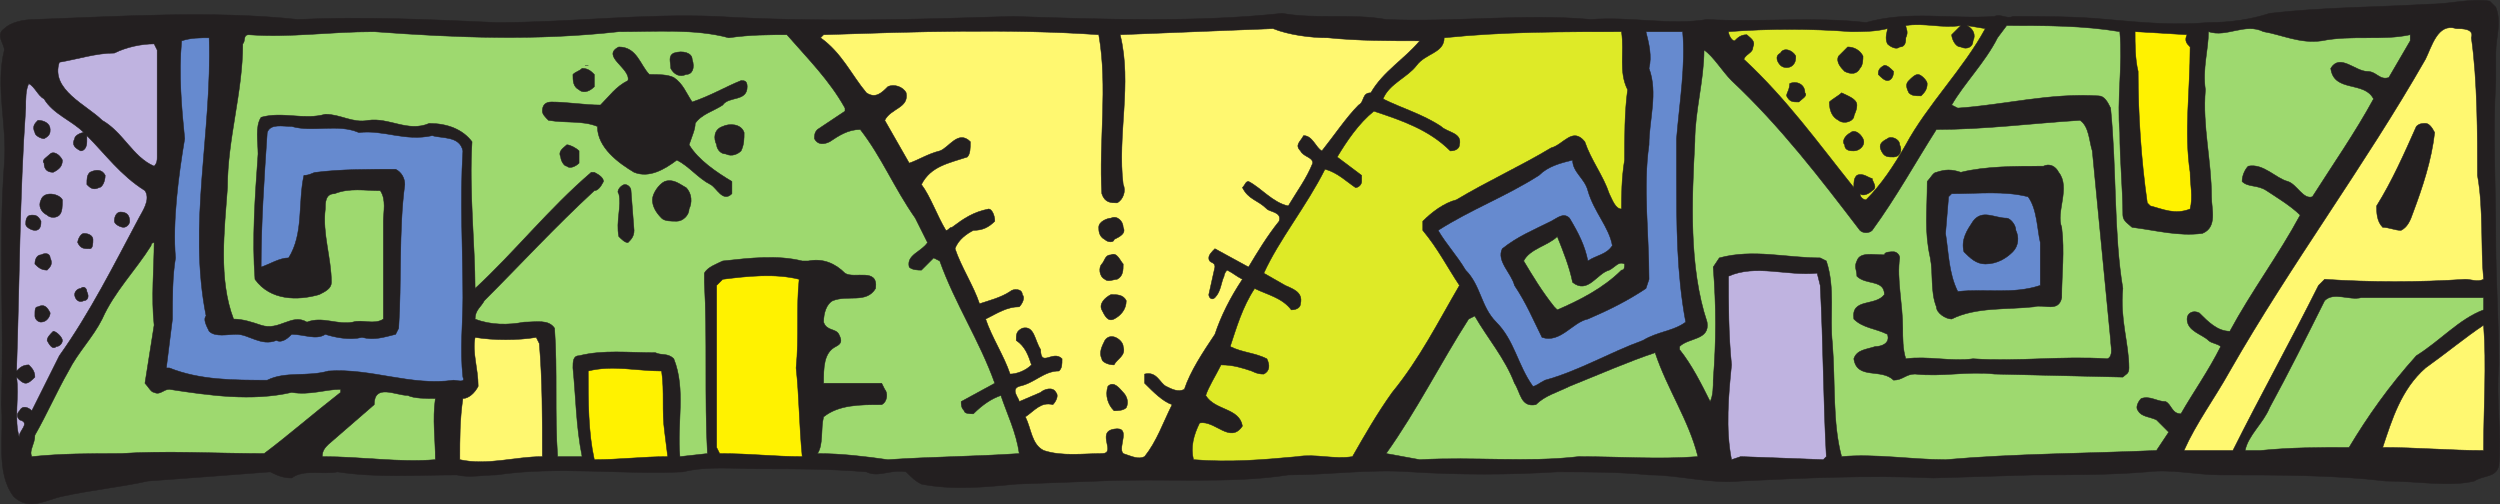 <svg xmlns="http://www.w3.org/2000/svg" width="613.337" height="123.676"><rect width="100%" height="100%" fill="#333333" stroke="none"/><path fill="#231f20" fill-rule="evenodd" d="M612.31 1.77c1.5 3.75 0 7.5 0 11.25v6.75c-.75 12.75 0 26.25 0 39 0 9.75.75 20.25.75 30.75-.75 8.25.75 17.25 0 24.75-.75 3-3.75 2.25-6 3.75-6 1.5-14.25 0-21.75 0-12.75-1.5-27-1.5-40.5-1.5-6 0-12-1.5-18-.75-9 .75-18.75.75-27.75.75l-24.75.75c-15.75-.75-31.5 0-47.25.75-7.5.75-15-1.5-22.5-1.5-7.5-.75-15-.75-22.5-.75-12 .75-24 .75-36 0-9.75-.75-20.25.75-30 .75-14.25 2.25-30.75.75-46.5 1.5l-20.25.75c-7.5.75-15.75 1.5-23.25 0-1.5-.75-2.25-1.5-3.75-3-3.75-.75-6.75 1.5-9.75 0-9-.75-17.25-.75-26.25-.75-6 0-12.75-.75-18.75.75-15 .75-30.75-1.5-45.75.75-3 0-6.75.75-9.75 0-9.75 0-19.5.75-29.25-.75-3.75.75-8.25-.75-11.25 1.5-2.25 0-3.75-.75-5.25-1.5-9.75.75-19.5 1.5-30 2.25-6.75 1.5-14.25 2.25-21 3.75-3.75.75-8.25 3.75-12 0-4.5-6-2.25-15-3-22.5.75-20.25-.75-39 .75-59.25.75-9-2.25-18.75 0-27.75 0-1.5-2.25-3.75 0-5.25 1.5-1.5 4.5-2.25 7.5-2.25 21-.75 43.5-2.25 64.5 0 15.75-.75 32.25 0 48.75.75 18 0 36-2.25 54-1.5 24.75 1.5 48.75.75 72.75 0 22.5.75 45 1.5 66-.75 8.25 1.5 17.25 0 25.5 1.5 16.5.75 33.75-1.5 50.25 0 9.75-.75 19.5 1.5 28.5 0 12.75.75 26.25-.75 39 .75 10.5-3 21-.75 31.5-1.5 1.5-.75 3 .75 4.5 0 7.5 0 15.75 0 23.25.75 8.25.75 16.5 1.5 24.75.75 5.25 0 10.5-.75 15-2.25 12.75-1.5 26.25-1.5 39-2.25 5.25 0 10.5-1.5 15-.75l1.5 1.5"/><path fill="none" stroke="#231f20" stroke-linecap="round" stroke-linejoin="round" stroke-miterlimit="10" stroke-width=".12" d="M612.31 1.77c1.5 3.75 0 7.5 0 11.25v6.75c-.75 12.75 0 26.25 0 39 0 9.75.75 20.25.75 30.75-.75 8.25.75 17.25 0 24.75-.75 3-3.75 2.25-6 3.75-6 1.5-14.25 0-21.75 0-12.75-1.5-27-1.5-40.5-1.5-6 0-12-1.5-18-.75-9 .75-18.75.75-27.75.75l-24.75.75c-15.75-.75-31.5 0-47.25.75-7.5.75-15-1.5-22.5-1.5-7.5-.75-15-.75-22.5-.75-12 .75-24 .75-36 0-9.75-.75-20.25.75-30 .75-14.25 2.25-30.75.75-46.5 1.5l-20.25.75c-7.5.75-15.75 1.5-23.25 0-1.5-.75-2.25-1.5-3.75-3-3.75-.75-6.75 1.5-9.75 0-9-.75-17.25-.75-26.25-.75-6 0-12.75-.75-18.75.75-15 .75-30.75-1.5-45.75.75-3 0-6.75.75-9.75 0-9.75 0-19.5.75-29.25-.75-3.75.75-8.25-.75-11.25 1.5-2.25 0-3.75-.75-5.25-1.5-9.75.75-19.5 1.5-30 2.25-6.75 1.5-14.25 2.25-21 3.75-3.75.75-8.25 3.75-12 0-4.5-6-2.25-15-3-22.5.75-20.25-.75-39 .75-59.25.75-9-2.25-18.75 0-27.75 0-1.5-2.25-3.75 0-5.25 1.5-1.5 4.5-2.25 7.5-2.25 21-.75 43.5-2.25 64.5 0 15.75-.75 32.25 0 48.75.75 18 0 36-2.25 54-1.5 24.75 1.5 48.75.75 72.75 0 22.5.75 45 1.5 66-.75 8.25 1.5 17.25 0 25.5 1.5 16.5.75 33.75-1.5 50.25 0 9.75-.75 19.5 1.5 28.5 0 12.75.75 26.25-.75 39 .75 10.5-3 21-.75 31.5-1.5 1.5-.75 3 .75 4.5 0 7.5 0 15.75 0 23.25.75 8.25.75 16.5 1.5 24.75.75 5.25 0 10.5-.75 15-2.25 12.75-1.5 26.25-1.5 39-2.25 5.25 0 10.5-1.5 15-.75zm0 0"/><path fill="#deea27" fill-rule="evenodd" d="m481.06 6.27-2.25 2.25c0 .75.75 3 2.25 3 1.5.75 3 0 3-1.5.75-1.5 0-3-1.5-3.75l4.5.75c-5.25 9.75-14.25 18.75-19.5 28.5-3 5.25-6 9.75-9.75 13.5-.75 0-1.5-.75-1.5-1.5.75.75 2.25 0 3-.75 1.5-.75 0-2.25 0-3-.75 0-2.25-1.5-3.75-.75-.75.75-.75 1.5-.75 3-9-11.25-16.5-21.75-27-31.5.75-1.5 2.25-1.5 2.25-3 .75-1.5-.75-2.25-1.5-3-1.5 0-2.25.75-3 1.5-.75 0-1.5-1.5-1.5-2.25 9.75-.75 20.25-.75 30 0 3 0 6 0 9-.75 0 .75-.75 2.25 0 3.75.75.75 2.25 1.5 3 .75 1.5 0 1.5-1.5 1.5-2.25.75-1.5 0-2.25 0-3 4.5-.75 9 .75 13.5 0"/><path fill="none" stroke="#231f20" stroke-linecap="round" stroke-linejoin="round" stroke-miterlimit="10" stroke-width=".12" d="m481.06 6.27-2.25 2.25c0 .75.75 3 2.25 3 1.5.75 3 0 3-1.5.75-1.5 0-3-1.5-3.75l4.5.75c-5.25 9.75-14.25 18.75-19.5 28.5-3 5.25-6 9.75-9.75 13.5-.75 0-1.5-.75-1.5-1.5.75.75 2.25 0 3-.75 1.5-.75 0-2.25 0-3-.75 0-2.25-1.5-3.75-.75-.75.75-.75 1.5-.75 3-9-11.25-16.5-21.75-27-31.5.75-1.5 2.25-1.5 2.25-3 .75-1.5-.75-2.25-1.5-3-1.5 0-2.25.75-3 1.5-.75 0-1.5-1.5-1.5-2.25 9.75-.75 20.25-.75 30 0 3 0 6 0 9-.75 0 .75-.75 2.25 0 3.75.75.75 2.25 1.5 3 .75 1.5 0 1.5-1.5 1.5-2.25.75-1.5 0-2.25 0-3 4.5-.75 9 .75 13.5 0zm0 0"/><path fill="#9ed96f" fill-rule="evenodd" d="M520.06 7.77c.75 8.25-.75 16.5 0 24.75 0 6.75.75 14.25.75 20.25 0 1.5 1.5 2.25 2.25 3 6 .75 11.25 2.25 17.25 1.5 3.75-1.5 2.25-6 2.25-9 0-9-2.25-17.25-1.5-26.25-.75-5.25.75-9.75.75-14.25 4.5 1.5 9-2.25 13.5 0 4.5.75 9 3 14.25 2.25 7.5-1.5 15 0 21.75-1.5v1.5l-5.25 9c-2.25.75-3-1.5-5.25-1.5-3 0-6.75-4.5-9-.75.75 6 8.25 3 10.5 7.5-4.5 8.25-9.75 15.75-15 24-2.25.75-3.75-3-6-3.75-3-.75-6-4.5-9.75-3.75-.75.75-1.5 2.25-1.5 3.75 1.5 1.5 3.75.75 6 2.25s6 3.75 8.25 6c-5.25 9.75-12 18.75-17.25 28.5-3 0-5.25-2.25-7.5-4.5-1.5-.75-3 0-3 1.5 0 3 3.75 3.75 5.25 5.25.75.75 2.25.75 3 1.5-3 6-6.75 11.25-9.75 16.5-2.25 0-2.25-2.25-3.75-3-2.25 0-3.75-1.5-6-.75-.75.75-1.5 2.25-.75 3 .75 1.5 3 1.5 4.5 2.25l3 3-3 4.5c-17.25.75-34.5.75-51.75 2.25-8.25 0-17.25-1.5-25.5-.75-2.25-8.25-1.5-18-2.25-27.75-.75-6.75.75-13.5-1.5-20.25l-1.5-.75c-8.25 0-16.5-2.25-24.75 0l-1.5 2.25c.75 9.75.75 18 0 27.75 0 1.5 0 3.75-.75 5.25-2.25-4.5-4.5-9-7.5-12.75v-.75c2.25-2.25 7.5-1.5 6.75-6-4.5-13.5-3.75-30-3-44.25 0-7.5 2.25-15 2.25-22.5 2.25 1.5 4.5 5.25 6.75 7.5 12 11.25 21.75 24 31.5 36.75.75.75 2.25.75 3 0 6-8.25 10.5-16.5 15.75-24.75 12 0 23.25-1.5 35.25-2.25 2.25 1.5 2.25 5.25 3 7.5 1.5 15.75 3 30.75 4.5 46.5 0 1.5.75 3.75-.75 4.5-11.25-.75-21.75.75-33 0-5.25.75-11.25-.75-16.5 0-.75-2.25-.75-5.25-.75-7.5 0-6-1.5-12-.75-17.25 0-.75-.75-1.5-1.5-1.5s-2.25 0-2.25.75c-3 0-6-.75-6.75 1.5-.75 1.5 0 2.25 0 3.75 2.25 2.25 6.75.75 6.75 4.5-2.25 3-8.25.75-7.5 6 2.25 2.25 5.25 2.25 8.25 3.75.75 2.25-1.5 3-3 3-2.25.75-4.5.75-5.25 3 .75 5.25 6.75 2.25 9.75 5.25 2.25 0 3-1.5 5.25-1.5 6.75.75 12.75-.75 19.5 0l31.5.75c.75-.75 1.5-.75 1.5-2.25 0-6-2.25-12-1.5-19.5-2.25-13.5-1.5-29.25-3-44.25-.75-1.5-1.5-3-3-3-12-.75-23.25 2.25-34.5 3l-1.5-.75c3-5.25 8.25-10.5 11.25-16.5l2.25-3c9.75 0 18.75 0 27.75 1.5"/><path fill="none" stroke="#231f20" stroke-linecap="round" stroke-linejoin="round" stroke-miterlimit="10" stroke-width=".12" d="M520.06 7.77c.75 8.25-.75 16.5 0 24.75 0 6.75.75 14.25.75 20.25 0 1.5 1.5 2.25 2.25 3 6 .75 11.25 2.25 17.25 1.5 3.75-1.5 2.25-6 2.25-9 0-9-2.25-17.25-1.5-26.25-.75-5.25.75-9.75.75-14.25 4.5 1.5 9-2.25 13.5 0 4.5.75 9 3 14.25 2.25 7.5-1.5 15 0 21.75-1.5v1.5l-5.25 9c-2.25.75-3-1.5-5.25-1.5-3 0-6.75-4.5-9-.75.75 6 8.25 3 10.5 7.5-4.5 8.25-9.75 15.75-15 24-2.25.75-3.75-3-6-3.75-3-.75-6-4.5-9.75-3.75-.75.75-1.5 2.25-1.5 3.75 1.5 1.5 3.75.75 6 2.25s6 3.75 8.25 6c-5.25 9.75-12 18.75-17.25 28.5-3 0-5.25-2.25-7.5-4.5-1.5-.75-3 0-3 1.5 0 3 3.75 3.75 5.25 5.25.75.75 2.25.75 3 1.5-3 6-6.75 11.25-9.75 16.5-2.25 0-2.25-2.25-3.75-3-2.25 0-3.75-1.5-6-.75-.75.75-1.5 2.25-.75 3 .75 1.5 3 1.5 4.5 2.25l3 3-3 4.5c-17.25.75-34.5.75-51.75 2.25-8.25 0-17.25-1.5-25.5-.75-2.25-8.25-1.5-18-2.25-27.75-.75-6.75.75-13.5-1.5-20.25l-1.5-.75c-8.25 0-16.5-2.25-24.75 0l-1.5 2.25c.75 9.75.75 18 0 27.75 0 1.5 0 3.75-.75 5.25-2.25-4.5-4.5-9-7.5-12.75v-.75c2.25-2.25 7.5-1.5 6.75-6-4.5-13.5-3.75-30-3-44.25 0-7.5 2.25-15 2.25-22.5 2.25 1.5 4.5 5.25 6.75 7.5 12 11.25 21.75 24 31.5 36.75.75.75 2.25.75 3 0 6-8.25 10.5-16.5 15.75-24.75 12 0 23.25-1.5 35.25-2.25 2.25 1.5 2.25 5.25 3 7.5 1.5 15.75 3 30.75 4.5 46.5 0 1.5.75 3.75-.75 4.5-11.25-.75-21.75.75-33 0-5.25.75-11.25-.75-16.5 0-.75-2.25-.75-5.25-.75-7.5 0-6-1.5-12-.75-17.25 0-.75-.75-1.5-1.5-1.5s-2.25 0-2.25.75c-3 0-6-.75-6.75 1.5-.75 1.5 0 2.25 0 3.75 2.25 2.25 6.75.75 6.75 4.5-2.25 3-8.25.75-7.5 6 2.25 2.25 5.25 2.25 8.25 3.75.75 2.25-1.5 3-3 3-2.25.75-4.5.75-5.25 3 .75 5.25 6.75 2.25 9.75 5.25 2.25 0 3-1.5 5.25-1.5 6.75.75 12.75-.75 19.5 0l31.5.75c.75-.75 1.5-.75 1.5-2.25 0-6-2.25-12-1.5-19.5-2.25-13.5-1.5-29.25-3-44.25-.75-1.5-1.5-3-3-3-12-.75-23.25 2.25-34.5 3l-1.5-.75c3-5.25 8.25-10.5 11.25-16.5l2.25-3c9.75 0 18.75 0 27.75 1.5zm0 0"/><path fill="#fff870" fill-rule="evenodd" d="M606.31 9.27c1.5 10.5 1.5 24 1.5 33.75 1.5 8.25.75 18 1.5 25.5-1.5.75-3 0-4.5 0-11.25.75-23.25.75-34.5 0l-1.5 1.5c-6.75 13.5-14.25 27-21 40.5h-12c3-6.75 7.5-12.75 11.25-19.5 15-26.25 33-50.25 48-76.5 1.5-3 3-9 7.5-7.5 1.5 0 4.5 0 3.75 2.25"/><path fill="none" stroke="#231f20" stroke-linecap="round" stroke-linejoin="round" stroke-miterlimit="10" stroke-width=".12" d="M606.31 9.27c1.5 10.5 1.5 24 1.5 33.75 1.5 8.25.75 18 1.5 25.5-1.5.75-3 0-4.5 0-11.25.75-23.25.75-34.5 0l-1.5 1.5c-6.75 13.5-14.25 27-21 40.5h-12c3-6.75 7.5-12.75 11.25-19.5 15-26.25 33-50.25 48-76.5 1.5-3 3-9 7.5-7.5 1.5 0 4.5 0 3.75 2.25zm0 0"/><path fill="#fff870" fill-rule="evenodd" d="M325.81 9.27c7.5.75 15 .75 22.5.75-3.75 4.5-9 7.5-12 12.75-2.25 0-1.5 2.25-3 3-3 3-6 7.5-9 11.25-1.5-.75-2.25-3.75-4.5-3.75-.75 1.5-2.25 2.25-.75 3.75.75 1.5 3 1.5 3 3-1.5 3.75-3.75 6.75-6 10.5-3.75-.75-6.75-4.5-9.75-6-.75 0-.75.75-1.5 1.5 1.5 3 3.75 3 6 5.25.75.75 3.75.75 3 3-3 3.75-5.25 7.5-7.5 11.25l-8.25-4.5c-.75.75-1.5 1.5-1.5 2.25 0 1.5 1.5.75 1.5 2.25l-1.5 6.75c0 .75.75 1.5 1.5.75 1.5-1.5 1.5-3.75 2.25-5.25 0 0 0-.75.75-1.5 1.5.75 2.25 1.5 3.75 2.25-3 4.5-5.25 9-6.75 13.5-3 4.5-6 9-7.5 13.5-1.5.75-3 0-4.5-.75s-2.25-3.75-5.25-3v2.25c2.25 2.25 4.5 4.5 6.75 5.25-2.25 4.5-3.75 9-6.75 12.75-1.5.75-3 0-5.25-.75-1.5-1.5 2.25-6.75-2.25-6s.75 6-3 6c-4.5 0-9.75.75-14.25-.75-3-1.5-3-5.25-4.5-8.25 2.25-1.5 3.75-3.75 6.75-3 .75-.75 1.5-2.25.75-3-.75-1.5-3-.75-3.75 0l-5.25 2.25c0-.75-2.25-3 0-3.75 3.75-.75 6-3.75 9.75-3.75.75-.75.75-1.5.75-3-2.25-2.25-5.25 2.25-5.25-2.25-1.5-2.25-1.5-6-4.5-5.25-1.5.75-1.5 1.5-1.5 3 2.25 1.5 3 3.75 3.75 6-1.5 1.5-3.75 2.25-5.25 2.25-1.5-4.5-4.5-9-6-13.5 3-1.5 5.25-3 8.25-3 .75-.75 1.5-2.25.75-3 0-1.5-2.25-1.5-3-.75-2.25 1.5-5.25 2.25-7.5 3-1.5-4.5-4.5-9-6-13.5.75-2.25 3-3.75 4.5-4.5 2.25 0 3.75-.75 5.25-2.25 0-1.5-.75-3-1.5-3-3.75.75-6 2.25-9 4.5-.75 0-.75.75-1.5.75-2.25-3.75-3.75-8.25-6-11.25 2.25-4.5 6.75-5.25 11.25-6.75.75-.75.75-2.25.75-3.75-3-3-5.25 1.5-7.5 2.25-3 .75-5.25 2.25-7.5 3l-6-10.5c1.5-3 6-3 5.25-6.75-.75-1.5-3-2.25-4.5-1.5-1.5 1.5-3 3-5.25 1.5-3.75-4.5-6-9.75-11.25-13.5l.75-.75c22.5-.75 45.75-1.5 67.5 0 2.25 12.75 0 26.25.75 39 .75 2.25 2.25 2.25 3.75 2.25 1.5-.75 2.25-3 1.5-4.5-1.5-12 2.25-24.75-.75-36.75l37.5-1.5c3.75 1.5 9 2.25 13.5 2.25"/><path fill="none" stroke="#231f20" stroke-linecap="round" stroke-linejoin="round" stroke-miterlimit="10" stroke-width=".12" d="M325.81 9.27c7.5.75 15 .75 22.5.75-3.75 4.5-9 7.5-12 12.75-2.25 0-1.5 2.25-3 3-3 3-6 7.5-9 11.25-1.5-.75-2.25-3.75-4.5-3.75-.75 1.5-2.25 2.25-.75 3.75.75 1.5 3 1.5 3 3-1.5 3.75-3.75 6.75-6 10.5-3.75-.75-6.75-4.5-9.75-6-.75 0-.75.75-1.5 1.5 1.5 3 3.75 3 6 5.25.75.75 3.75.75 3 3-3 3.75-5.25 7.5-7.5 11.25l-8.25-4.5c-.75.75-1.5 1.5-1.5 2.25 0 1.5 1.5.75 1.5 2.25l-1.5 6.75c0 .75.75 1.5 1.5.75 1.5-1.5 1.5-3.75 2.25-5.25 0 0 0-.75.75-1.5 1.5.75 2.25 1.5 3.75 2.25-3 4.5-5.25 9-6.75 13.5-3 4.5-6 9-7.5 13.5-1.5.75-3 0-4.5-.75s-2.25-3.75-5.25-3v2.25c2.25 2.25 4.5 4.5 6.75 5.25-2.25 4.5-3.75 9-6.75 12.75-1.5.75-3 0-5.25-.75-1.5-1.5 2.25-6.75-2.25-6s.75 6-3 6c-4.5 0-9.75.75-14.25-.75-3-1.5-3-5.25-4.5-8.25 2.25-1.5 3.75-3.75 6.75-3 .75-.75 1.5-2.25.75-3-.75-1.5-3-.75-3.75 0l-5.25 2.25c0-.75-2.25-3 0-3.75 3.75-.75 6-3.75 9.75-3.75.75-.75.75-1.5.75-3-2.25-2.25-5.25 2.25-5.25-2.25-1.5-2.25-1.5-6-4.5-5.25-1.5.75-1.5 1.5-1.5 3 2.25 1.5 3 3.75 3.75 6-1.5 1.5-3.75 2.25-5.25 2.25-1.5-4.5-4.5-9-6-13.5 3-1.5 5.25-3 8.25-3 .75-.75 1.5-2.25.75-3 0-1.5-2.25-1.5-3-.75-2.25 1.5-5.25 2.25-7.5 3-1.5-4.5-4.5-9-6-13.5.75-2.25 3-3.75 4.5-4.5 2.25 0 3.75-.75 5.25-2.25 0-1.5-.75-3-1.5-3-3.75.75-6 2.25-9 4.5-.75 0-.75.75-1.5.75-2.25-3.75-3.75-8.25-6-11.25 2.25-4.5 6.75-5.25 11.25-6.75.75-.75.75-2.25.75-3.75-3-3-5.25 1.5-7.5 2.25-3 .75-5.25 2.25-7.5 3l-6-10.5c1.5-3 6-3 5.25-6.75-.75-1.5-3-2.25-4.5-1.5-1.5 1.5-3 3-5.25 1.5-3.75-4.5-6-9.75-11.25-13.5l.75-.75c22.5-.75 45.75-1.5 67.5 0 2.25 12.75 0 26.25.75 39 .75 2.25 2.25 2.25 3.75 2.25 1.5-.75 2.25-3 1.5-4.5-1.5-12 2.25-24.75-.75-36.75l37.5-1.5c3.75 1.5 9 2.25 13.5 2.25zm0 0"/><path fill="#deea27" fill-rule="evenodd" d="M397.81 7.77c.75 5.25-.75 9.75 1.5 14.25-.75 5.25-.75 12-.75 17.25-.75 4.5-.75 9-.75 12-1.5 0-2.25-2.25-3-3.75-1.5-4.5-4.5-8.25-6-12.75-3-3.75-5.25.75-8.25 1.5-7.5 4.5-15.75 8.25-23.25 12.75-3 .75-6 3-8.25 5.25v2.25c3.75 4.5 6 9 9 13.5-5.25 9-9.75 18-16.5 26.25-3.75 5.25-6.75 10.5-9.75 15.75-4.5.75-9-.75-13.5 0-8.25.75-16.5 1.5-25.5.75-.75-3 0-6 1.5-9 3.75-.75 7.5 5.25 10.5.75-.75-4.5-6.75-3.75-9-7.5.75-2.25 2.25-4.5 3.75-7.5 3 0 5.25.75 7.5 1.5 1.5.75 2.25.75 3 .75 1.5-.75 1.5-2.25.75-3.75-3-1.5-6-1.5-9-3 1.5-4.5 3-9.75 6-14.25 3 1.5 6.75 2.25 9 5.25 1.5 0 2.25-.75 2.25-1.5.75-3-2.25-3.75-3.75-4.5l-5.25-3c3.75-8.25 10.5-16.5 15-25.5 3 .75 5.25 3 7.5 4.5.75 0 1.5-.75 1.5-1.5v-1.5l-6-4.5c2.25-3.75 5.25-8.25 9-11.25 6.75 2.25 13.5 4.5 18.75 9.75 1.5 0 2.25-.75 2.25-1.5.75-3-3-3-4.5-4.5-4.5-3-9.75-4.5-14.25-6.75 1.5-3.75 6-5.25 8.25-8.25s6.75-3 6.75-6.75c14.25-1.5 29.25-1.5 43.5-1.5"/><path fill="none" stroke="#231f20" stroke-linecap="round" stroke-linejoin="round" stroke-miterlimit="10" stroke-width=".12" d="M397.81 7.77c.75 5.25-.75 9.75 1.5 14.25-.75 5.25-.75 12-.75 17.25-.75 4.5-.75 9-.75 12-1.5 0-2.25-2.25-3-3.75-1.5-4.5-4.5-8.25-6-12.75-3-3.75-5.25.75-8.25 1.5-7.5 4.5-15.75 8.25-23.25 12.75-3 .75-6 3-8.25 5.25v2.25c3.75 4.5 6 9 9 13.5-5.25 9-9.75 18-16.5 26.25-3.75 5.25-6.75 10.5-9.75 15.75-4.5.75-9-.75-13.5 0-8.25.75-16.5 1.5-25.5.75-.75-3 0-6 1.5-9 3.75-.75 7.5 5.25 10.5.75-.75-4.5-6.75-3.75-9-7.5.75-2.25 2.25-4.5 3.75-7.5 3 0 5.25.75 7.5 1.5 1.5.75 2.25.75 3 .75 1.5-.75 1.5-2.25.75-3.75-3-1.5-6-1.5-9-3 1.5-4.5 3-9.75 6-14.25 3 1.5 6.75 2.25 9 5.25 1.5 0 2.25-.75 2.25-1.5.75-3-2.25-3.75-3.75-4.5l-5.25-3c3.75-8.25 10.5-16.5 15-25.5 3 .75 5.25 3 7.5 4.5.75 0 1.5-.75 1.5-1.5v-1.5l-6-4.5c2.25-3.75 5.25-8.25 9-11.25 6.75 2.25 13.5 4.5 18.75 9.75 1.5 0 2.25-.75 2.25-1.5.75-3-3-3-4.5-4.5-4.5-3-9.75-4.5-14.25-6.75 1.5-3.75 6-5.25 8.25-8.25s6.75-3 6.75-6.75c14.25-1.5 29.25-1.5 43.5-1.5zm0 0"/><path fill="#668acf" fill-rule="evenodd" d="M412.81 7.77c.75 8.25-.75 17.25-1.5 26.25v9c0 12 0 24 2.25 36-3 2.25-6.75 2.25-10.5 4.5-8.25 3-15.75 7.5-24 9.75-1.5.75-2.25 1.5-3 1.5-3.75-5.25-4.5-11.25-9-15.75-3.75-3.75-3.75-9-7.5-12.75-2.25-3.75-4.5-6-6.75-9.75 8.25-5.25 16.5-8.25 24.75-13.5 2.25-2.25 5.25-3 8.25-3.75 0 3 3 4.5 3.75 7.5 1.5 5.25 5.25 9 6 13.5-1.5 2.25-3.75 2.25-6 3.75-.75-3.75-2.25-6.75-4.5-10.5-1.5-1.5-3 0-4.5.75-4.5 2.25-8.25 3.75-12 6.75-1.5 3 2.25 6 3 9 3 4.5 4.5 8.25 6.75 12.75 4.5 1.5 7.5-3.75 11.25-4.5 5.25-2.25 9.75-4.5 14.25-7.5l.75-2.25c0-11.25-1.5-22.5 0-33 0-6 2.25-12.75 0-18.75.75-3 0-6-.75-9h9"/><path fill="none" stroke="#231f20" stroke-linecap="round" stroke-linejoin="round" stroke-miterlimit="10" stroke-width=".12" d="M412.81 7.77c.75 8.25-.75 17.25-1.5 26.25v9c0 12 0 24 2.25 36-3 2.25-6.75 2.25-10.5 4.5-8.25 3-15.75 7.5-24 9.75-1.5.75-2.25 1.5-3 1.5-3.75-5.25-4.5-11.25-9-15.75-3.75-3.75-3.75-9-7.5-12.75-2.25-3.75-4.5-6-6.75-9.75 8.25-5.25 16.5-8.25 24.75-13.5 2.25-2.25 5.25-3 8.25-3.75 0 3 3 4.5 3.75 7.5 1.5 5.25 5.25 9 6 13.5-1.5 2.25-3.75 2.25-6 3.75-.75-3.75-2.25-6.75-4.5-10.5-1.5-1.5-3 0-4.5.75-4.5 2.25-8.25 3.75-12 6.75-1.5 3 2.25 6 3 9 3 4.5 4.5 8.25 6.75 12.75 4.5 1.5 7.5-3.75 11.25-4.5 5.25-2.25 9.75-4.5 14.25-7.5l.75-2.25c0-11.25-1.5-22.5 0-33 0-6 2.25-12.75 0-18.75.75-3 0-6-.75-9h9zm0 0"/><path fill="#fff200" fill-rule="evenodd" d="M536.56 8.52c-.75 1.5 0 2.25.75 3 0 10.5-1.5 21 0 30.75 0 3 .75 6 0 9-3.75 1.5-6.75 0-9.75-.75l-.75-.75c-1.5-10.5-2.25-21.75-2.25-32.25-.75-3-.75-6.75-.75-9.75l12.75.75"/><path fill="none" stroke="#231f20" stroke-linecap="round" stroke-linejoin="round" stroke-miterlimit="10" stroke-width=".12" d="M536.56 8.52c-.75 1.5 0 2.25.75 3 0 10.5-1.5 21 0 30.75 0 3 .75 6 0 9-3.75 1.5-6.75 0-9.75-.75l-.75-.75c-1.5-10.5-2.25-21.75-2.25-32.25-.75-3-.75-6.75-.75-9.75zm0 0"/><path fill="#9ed96f" fill-rule="evenodd" d="M178.81 9.27c5.25-.75 9.75-.75 14.25-.75 5.25 6 10.5 11.25 14.25 18v.75l-6.75 4.5c-.75.75-.75 1.5-.75 2.25.75 1.5 2.25 1.5 3.75.75 2.25-1.5 4.5-3 7.5-3 5.25 6.75 8.25 14.25 13.5 21.75l3 6c-1.5 2.25-5.25 3-4.5 6 .75.75 2.25.75 3 .75l3-3 1.5.75c3.75 10.5 9.75 19.5 13.5 30l-8.25 4.5c0 .75 0 1.5.75 2.25 0 .75 1.5.75 2.25.75 2.25-2.25 4.5-3.75 6.75-4.5 1.5 4.5 3.75 9 4.5 14.25-11.25.75-21 .75-32.25 1.5-5.25-.75-11.25-1.5-17.25-1.5 1.5-2.25.75-6 1.5-9 3.75-3 9-3 14.25-3 1.5-.75 1.5-3 .75-3.75l-.75-1.5h-14.25c0-3.75 0-7.5 3-9 1.5-.75 1.5-1.5.75-3s-3-.75-3.75-3c0-2.25.75-4.5 2.25-5.25 3.75-1.5 8.25.75 10.5-3 .75-5.25-5.25-2.25-7.5-3.75-2.25-2.25-5.25-3.75-9-3h-1.5c-6-1.5-12.75-.75-19.5 0-1.5.75-3.75 1.5-4.5 3v2.25c.75 13.5 0 28.5.75 42l-6.75.75c-.75-8.25 1.5-16.5-1.5-24-1.5-1.5-3-.75-4.5-1.5-6.75 0-12.75-.75-18.75.75-1.5 0-1.5 1.5-1.5 3 .75 7.5.75 14.25 2.25 21.75h-6c-.75-10.5 0-21-.75-31.5-1.5-2.25-4.5-1.5-7.5-1.5-3.75.75-8.25.75-12-.75 0-2.25 1.5-3 2.25-4.5 9-9 17.25-18 27-27 .75 0 1.5-.75 2.25-2.25 0-.75-.75-1.5-2.25-2.25h-.75c-10.5 9-18.75 19.5-28.5 28.5 0-10.5-1.5-24-.75-36-2.25-3-6-4.5-10.5-4.5-5.25 2.25-9.75-1.5-15-.75-3.75.75-6.75-1.5-10.5-1.5-5.25 1.5-10.5-.75-15.75.75-1.5 2.25-.75 6-.75 9-.75 10.5-1.5 21-.75 30.75 3.75 5.25 10.5 5.25 15.75 3.75 1.5-.75 3-1.5 3-3 0-6-2.25-12-1.5-18 0-1.5 0-3.75 2.25-3.75 3.75-1.5 7.5-.75 11.25-.75 1.5 2.25.75 5.25.75 7.5v24c-2.25 1.5-5.25 0-7.5.75-3.75.75-7.5-1.5-11.25 0-3.75-2.25-6.75 2.25-11.25.75-2.25-.75-4.5-1.5-6.75-1.5-3.75-9.75-2.25-21.75-1.5-32.25 0-12 3.75-23.25 3.75-35.25.75-.75 0-2.25 1.5-2.25 10.5.75 19.5-.75 30.75-.75 20.25 1.5 39.75 2.25 60 0 9 0 18.75-.75 27 1.5"/><path fill="none" stroke="#231f20" stroke-linecap="round" stroke-linejoin="round" stroke-miterlimit="10" stroke-width=".12" d="M178.81 9.27c5.25-.75 9.75-.75 14.25-.75 5.25 6 10.5 11.25 14.25 18v.75l-6.75 4.5c-.75.75-.75 1.5-.75 2.25.75 1.5 2.25 1.5 3.75.75 2.25-1.5 4.5-3 7.5-3 5.25 6.75 8.25 14.25 13.5 21.75l3 6c-1.5 2.25-5.25 3-4.5 6 .75.75 2.25.75 3 .75l3-3 1.5.75c3.75 10.5 9.75 19.5 13.5 30l-8.25 4.5c0 .75 0 1.5.75 2.25 0 .75 1.5.75 2.25.75 2.25-2.25 4.5-3.75 6.75-4.5 1.5 4.5 3.75 9 4.5 14.25-11.25.75-21 .75-32.25 1.5-5.25-.75-11.25-1.5-17.25-1.5 1.5-2.25.75-6 1.5-9 3.75-3 9-3 14.25-3 1.5-.75 1.5-3 .75-3.75l-.75-1.5h-14.25c0-3.75 0-7.5 3-9 1.5-.75 1.5-1.5.75-3s-3-.75-3.75-3c0-2.25.75-4.5 2.25-5.25 3.75-1.5 8.25.75 10.5-3 .75-5.25-5.25-2.25-7.5-3.75-2.25-2.25-5.25-3.75-9-3h-1.5c-6-1.5-12.75-.75-19.5 0-1.5.75-3.75 1.5-4.5 3v2.25c.75 13.5 0 28.5.75 42l-6.75.75c-.75-8.25 1.5-16.5-1.5-24-1.5-1.5-3-.75-4.5-1.5-6.75 0-12.75-.75-18.75.75-1.5 0-1.5 1.5-1.5 3 .75 7.5.75 14.25 2.25 21.75h-6c-.75-10.5 0-21-.75-31.5-1.5-2.25-4.5-1.5-7.5-1.5-3.75.75-8.25.75-12-.75 0-2.25 1.5-3 2.25-4.5 9-9 17.25-18 27-27 .75 0 1.5-.75 2.25-2.25 0-.75-.75-1.5-2.25-2.25h-.75c-10.5 9-18.75 19.5-28.5 28.5 0-10.5-1.5-24-.75-36-2.25-3-6-4.5-10.5-4.5-5.25 2.25-9.75-1.5-15-.75-3.75.75-6.75-1.5-10.5-1.5-5.25 1.5-10.5-.75-15.75.75-1.5 2.25-.75 6-.75 9-.75 10.5-1.5 21-.75 30.75 3.75 5.25 10.5 5.25 15.75 3.75 1.5-.75 3-1.5 3-3 0-6-2.25-12-1.5-18 0-1.5 0-3.75 2.25-3.75 3.75-1.5 7.5-.75 11.25-.75 1.5 2.25.75 5.25.75 7.5v24c-2.25 1.5-5.25 0-7.5.75-3.75.75-7.5-1.5-11.25 0-3.75-2.25-6.75 2.25-11.25.75-2.25-.75-4.5-1.5-6.75-1.5-3.75-9.75-2.25-21.75-1.5-32.25 0-12 3.75-23.25 3.75-35.25.75-.75 0-2.25 1.5-2.25 10.5.75 19.5-.75 30.75-.75 20.25 1.5 39.75 2.25 60 0 9 0 18.75-.75 27 1.5zm0 0"/><path fill="#668acf" fill-rule="evenodd" d="M51.31 9.27c.75 23.25-5.25 45.75-.75 68.25-.75.75 0 2.25.75 3.75 1.5 1.5 4.5.75 6.75.75 3 0 6 3 9.75 1.5 1.5.75 3-.75 3.75-1.5 3 0 6 1.5 8.25 0 2.25.75 6 1.5 9 .75 3 .75 5.25 0 8.25-.75l.75-1.5c.75-11.25 0-24 1.5-35.25 0-1.5-.75-3-2.25-3.75-6.75 0-13.5 0-19.5.75-.75 0-1.5.75-3 .75-1.5 6.75 0 14.25-3.75 20.25-2.25 0-4.5 1.5-6.75 2.25 0-10.5.75-21.75 1.5-33 .75-2.25 3.75-1.5 6-1.5 5.25 1.5 11.25-.75 16.5 1.5 6-.75 11.25 2.25 18 .75 2.25.75 6.75 0 7.5 3.75-.75 12 0 24.75 0 36 0 6-.75 12.75 0 19.5.75 1.5-1.5.75-2.25.75-10.5 1.5-20.25-3-30.75-2.25-5.25 1.5-10.5 0-15 2.25-8.25 0-16.5 0-24-3h-.75l1.5-12c0-5.25 0-10.5.75-15-.75-9 .75-20.25 2.25-29.25-.75-7.5-1.5-15.75-.75-24 2.25-.75 4.5-.75 6.75-.75"/><path fill="none" stroke="#231f20" stroke-linecap="round" stroke-linejoin="round" stroke-miterlimit="10" stroke-width=".12" d="M51.31 9.27c.75 23.25-5.25 45.75-.75 68.25-.75.75 0 2.25.75 3.75 1.5 1.5 4.5.75 6.75.75 3 0 6 3 9.75 1.5 1.5.75 3-.75 3.75-1.5 3 0 6 1.5 8.25 0 2.25.75 6 1.5 9 .75 3 .75 5.25 0 8.25-.75l.75-1.5c.75-11.25 0-24 1.5-35.25 0-1.5-.75-3-2.25-3.75-6.75 0-13.5 0-19.5.75-.75 0-1.5.75-3 .75-1.5 6.75 0 14.25-3.75 20.25-2.25 0-4.5 1.5-6.75 2.25 0-10.5.75-21.75 1.5-33 .75-2.25 3.75-1.5 6-1.5 5.25 1.5 11.25-.75 16.5 1.5 6-.75 11.25 2.25 18 .75 2.25.75 6.75 0 7.5 3.75-.75 12 0 24.75 0 36 0 6-.75 12.75 0 19.5.75 1.5-1.5.75-2.25.75-10.5 1.5-20.25-3-30.75-2.25-5.25 1.5-10.5 0-15 2.25-8.25 0-16.5 0-24-3h-.75l1.5-12c0-5.25 0-10.5.75-15-.75-9 .75-20.25 2.25-29.25-.75-7.5-1.5-15.75-.75-24 2.25-.75 4.5-.75 6.75-.75zm0 0"/><path fill="#bfb3e0" fill-rule="evenodd" d="M38.56 12.27v26.25c0 .75 0 1.5-.75 2.25-5.25-2.25-7.5-8.25-12.75-11.25-3.75-3.75-12.75-7.5-10.5-14.25 4.5-.75 9-2.25 13.5-2.25 3-1.5 6.75-2.25 9.75-2.25l.75 1.5"/><path fill="none" stroke="#231f20" stroke-linecap="round" stroke-linejoin="round" stroke-miterlimit="10" stroke-width=".12" d="M38.56 12.27v26.25c0 .75 0 1.5-.75 2.25-5.25-2.25-7.5-8.25-12.75-11.25-3.75-3.75-12.75-7.5-10.5-14.25 4.5-.75 9-2.25 13.5-2.25 3-1.5 6.75-2.25 9.75-2.25zm0 0"/><path fill="#231f20" fill-rule="evenodd" d="M159.31 18.27c2.25 0 4.5 0 6 .75 2.25 1.5 3 3.75 4.5 6 4.5-1.5 8.25-3.75 12-5.25.75 0 1.5 0 1.5 1.5 0 3.75-4.5 2.25-6 4.5-2.25 1.5-5.25 2.25-6.75 4.5 0 1.5-.75 3-1.5 5.25 2.25 3.75 6.75 6.75 10.5 9v3c-2.25 2.25-3.75-1.5-5.25-2.25-3-1.5-5.25-4.5-8.25-6-3 2.25-6.75 4.5-10.5 3-3.75-2.25-9-6-9-11.25-3.75-1.5-7.5-.75-12-1.5-.75-.75-1.5-1.5-1.5-2.25 0-1.5.75-2.25 2.25-2.25 3.75 0 8.25.75 12 .75 2.25-2.25 3.75-4.5 6.75-6 .75-3-6.75-6-2.25-8.25 4.5 0 5.25 4.5 7.5 6.75"/><path fill="none" stroke="#231f20" stroke-linecap="round" stroke-linejoin="round" stroke-miterlimit="10" stroke-width=".12" d="M159.31 18.27c2.25 0 4.5 0 6 .75 2.25 1.5 3 3.75 4.5 6 4.5-1.5 8.25-3.75 12-5.25.75 0 1.5 0 1.5 1.5 0 3.75-4.5 2.25-6 4.5-2.25 1.5-5.25 2.25-6.75 4.5 0 1.5-.75 3-1.5 5.25 2.25 3.75 6.75 6.75 10.5 9v3c-2.25 2.25-3.75-1.5-5.25-2.25-3-1.5-5.25-4.5-8.25-6-3 2.25-6.75 4.5-10.5 3-3.75-2.25-9-6-9-11.25-3.75-1.5-7.5-.75-12-1.5-.75-.75-1.5-1.5-1.5-2.25 0-1.5.75-2.25 2.25-2.25 3.75 0 8.25.75 12 .75 2.25-2.25 3.75-4.5 6.75-6 .75-3-6.75-6-2.25-8.25 4.5 0 5.25 4.5 7.5 6.75zm0 0"/><path fill="#231f20" fill-rule="evenodd" d="M457.06 13.77c0 .75 0 2.25-.75 3-.75 1.5-2.25 1.5-3.75.75-.75-.75-2.25-2.25-1.5-3.75l2.25-2.25c1.5 0 3 .75 3.75 2.25"/><path fill="none" stroke="#231f20" stroke-linecap="round" stroke-linejoin="round" stroke-miterlimit="10" stroke-width=".12" d="M457.06 13.77c0 .75 0 2.25-.75 3-.75 1.5-2.25 1.5-3.75.75-.75-.75-2.25-2.25-1.5-3.75l2.25-2.25c1.5 0 3 .75 3.75 2.25zm0 0"/><path fill="#231f20" fill-rule="evenodd" d="M440.56 13.77c0 .75 0 1.5-.75 2.25s-2.25.75-3 0-1.5-2.25 0-3c.75-1.5 3-.75 3.75.75"/><path fill="none" stroke="#231f20" stroke-linecap="round" stroke-linejoin="round" stroke-miterlimit="10" stroke-width=".12" d="M440.56 13.77c0 .75 0 1.5-.75 2.25s-2.25.75-3 0-1.5-2.25 0-3c.75-1.5 3-.75 3.75.75zm0 0"/><path fill="#231f20" fill-rule="evenodd" d="M169.81 14.52c.75 2.25 0 3.75-1.5 3.75-1.5.75-3 0-3.75-1.5 0-1.5-.75-3 .75-3.75 2.25-.75 4.5 0 4.5 1.5"/><path fill="none" stroke="#231f20" stroke-linecap="round" stroke-linejoin="round" stroke-miterlimit="10" stroke-width=".12" d="M169.81 14.52c.75 2.25 0 3.75-1.5 3.75-1.5.75-3 0-3.75-1.5 0-1.5-.75-3 .75-3.75 2.25-.75 4.5 0 4.5 1.5zm-25.5 1.5h-.75zm0 0"/><path fill="#231f20" fill-rule="evenodd" d="M464.56 17.52c0 1.5-.75 2.25-1.5 2.25s-1.5-.75-2.25-1.5c0-.75 0-1.5 1.5-2.25.75 0 1.5.75 2.25 1.5"/><path fill="none" stroke="#231f20" stroke-linecap="round" stroke-linejoin="round" stroke-miterlimit="10" stroke-width=".12" d="M464.56 17.52c0 1.5-.75 2.25-1.5 2.25s-1.5-.75-2.25-1.5c0-.75 0-1.5 1.5-2.25.75 0 1.5.75 2.25 1.5zm0 0"/><path fill="#231f20" fill-rule="evenodd" d="M145.81 18.27v3c-1.5 1.5-3 1.5-3.75.75-1.5-.75-1.5-2.25-1.5-3.75.75-.75 1.5-.75 2.25-1.5 1.5 0 2.25.75 3 1.5"/><path fill="none" stroke="#231f20" stroke-linecap="round" stroke-linejoin="round" stroke-miterlimit="10" stroke-width=".12" d="M145.81 18.27v3c-1.5 1.5-3 1.5-3.75.75-1.5-.75-1.5-2.25-1.5-3.75.75-.75 1.5-.75 2.25-1.5 1.5 0 2.25.75 3 1.5zm0 0"/><path fill="#231f20" fill-rule="evenodd" d="M472.81 20.52c0 1.5-.75 2.25-1.5 3-1.5 0-2.25 0-3-.75-.75-1.5-.75-2.25 0-3s1.5-1.5 2.25-1.5 2.25 1.5 2.25 2.25"/><path fill="none" stroke="#231f20" stroke-linecap="round" stroke-linejoin="round" stroke-miterlimit="10" stroke-width=".12" d="M472.81 20.52c0 1.5-.75 2.25-1.5 3-1.5 0-2.25 0-3-.75-.75-1.5-.75-2.25 0-3s1.5-1.5 2.25-1.5 2.25 1.5 2.25 2.25zm0 0"/><path fill="#231f20" fill-rule="evenodd" d="M442.81 22.77c.75.75-.75 1.5-1.5 2.25-1.5 0-2.25 0-3-1.5 0-.75.75-1.5.75-3 1.5-.75 3.75 0 3.75 2.25"/><path fill="none" stroke="#231f20" stroke-linecap="round" stroke-linejoin="round" stroke-miterlimit="10" stroke-width=".12" d="M442.81 22.77c.75.75-.75 1.5-1.5 2.25-1.5 0-2.25 0-3-1.5 0-.75.75-1.5.75-3 1.5-.75 3.75 0 3.75 2.25zm0 0"/><path fill="#bfb3e0" fill-rule="evenodd" d="M10.81 24.27c2.25 3.75 6.75 5.25 9.75 8.25-.75 0-2.25.75-2.25 1.5-.75 1.5 0 2.25 1.5 3 .75 0 1.5-.75 1.5-2.25v-1.5c4.5 4.5 8.25 9.75 14.25 13.5 1.5 2.25-.75 5.25-1.5 6.75-6 11.25-12 23.25-19.5 33.75l-6.75 13.5c-.75-.75-2.25-1.5-3 0-.75.75-.75 1.5 0 2.25 3 .75-.75 3 0 4.5-1.5-4.5 0-10.5-.75-15 .75.75 1.5 1.5 2.25 1.5s1.5-.75 2.25-1.5c0-1.5-.75-2.25-1.5-3-1.5 0-2.25.75-3 1.5.75-21.75.75-42.75 2.25-64.5 0-2.25 0-4.5.75-6 1.5.75 2.25 3 3.75 3.75"/><path fill="none" stroke="#231f20" stroke-linecap="round" stroke-linejoin="round" stroke-miterlimit="10" stroke-width=".12" d="M10.81 24.27c2.25 3.75 6.75 5.25 9.75 8.25-.75 0-2.25.75-2.25 1.5-.75 1.5 0 2.25 1.5 3 .75 0 1.5-.75 1.5-2.25v-1.5c4.5 4.5 8.25 9.75 14.25 13.5 1.5 2.25-.75 5.25-1.5 6.75-6 11.25-12 23.25-19.5 33.75l-6.75 13.5c-.75-.75-2.25-1.5-3 0-.75.75-.75 1.5 0 2.25 3 .75-.75 3 0 4.5-1.5-4.5 0-10.5-.75-15 .75.75 1.5 1.5 2.25 1.5s1.5-.75 2.25-1.5c0-1.5-.75-2.25-1.5-3-1.5 0-2.25.75-3 1.5.75-21.75.75-42.75 2.25-64.5 0-2.25 0-4.5.75-6 1.5.75 2.25 3 3.75 3.75zm0 0"/><path fill="#231f20" fill-rule="evenodd" d="M455.56 25.77c0 1.5-.75 2.25-.75 3-.75 1.5-3 1.5-3.75.75-1.5-.75-2.25-2.25-2.25-4.5.75-.75 2.25-1.5 3-2.25 1.5.75 3.75 1.5 3.75 3"/><path fill="none" stroke="#231f20" stroke-linecap="round" stroke-linejoin="round" stroke-miterlimit="10" stroke-width=".12" d="M455.56 25.77c0 1.5-.75 2.25-.75 3-.75 1.5-3 1.5-3.75.75-1.5-.75-2.25-2.25-2.25-4.5.75-.75 2.25-1.5 3-2.25 1.5.75 3.75 1.5 3.75 3zm0 0"/><path fill="#231f20" fill-rule="evenodd" d="M12.31 31.77c0 .75 0 1.5-1.5 2.25-.75 0-2.25-.75-2.25-1.5-.75-1.5 0-2.25.75-3 1.5 0 3 .75 3 2.25"/><path fill="none" stroke="#231f20" stroke-linecap="round" stroke-linejoin="round" stroke-miterlimit="10" stroke-width=".12" d="M12.31 31.77c0 .75 0 1.5-1.5 2.25-.75 0-2.25-.75-2.25-1.5-.75-1.5 0-2.25.75-3 1.5 0 3 .75 3 2.25zm0 0"/><path fill="#231f20" fill-rule="evenodd" d="M597.31 32.52c-.75 6.75-3 13.5-5.25 19.5-.75 2.25-1.5 3.75-3 4.5-1.5 0-3-.75-4.5-.75-1.5-1.5-1.5-3.75-1.5-5.25 3.75-6 6.75-12.75 9.75-19.5.75-.75 1.5-.75 2.25-.75s1.5.75 2.25 2.25"/><path fill="none" stroke="#231f20" stroke-linecap="round" stroke-linejoin="round" stroke-miterlimit="10" stroke-width=".12" d="M597.31 32.52c-.75 6.75-3 13.5-5.25 19.5-.75 2.25-1.5 3.75-3 4.5-1.5 0-3-.75-4.5-.75-1.5-1.5-1.5-3.75-1.5-5.25 3.75-6 6.75-12.75 9.75-19.5.75-.75 1.5-.75 2.25-.75s1.5.75 2.25 2.25zm0 0"/><path fill="#231f20" fill-rule="evenodd" d="M182.56 32.52c0 1.5 0 3-.75 4.5-.75.75-2.25 1.5-3.75.75-1.5 0-2.25-1.5-2.25-2.25-.75-1.5-.75-3.75 1.5-4.5 1.5-.75 4.5-.75 5.25 1.5"/><path fill="none" stroke="#231f20" stroke-linecap="round" stroke-linejoin="round" stroke-miterlimit="10" stroke-width=".12" d="M182.56 32.52c0 1.5 0 3-.75 4.5-.75.75-2.25 1.5-3.75.75-1.5 0-2.25-1.5-2.25-2.25-.75-1.5-.75-3.75 1.5-4.5 1.5-.75 4.5-.75 5.25 1.5zm0 0"/><path fill="#231f20" fill-rule="evenodd" d="M457.06 34.02c.75 1.5-.75 3-2.25 3-.75 0-2.25 0-2.25-1.5-.75-.75 0-2.25 1.5-3 .75-.75 2.25 0 3 1.5"/><path fill="none" stroke="#231f20" stroke-linecap="round" stroke-linejoin="round" stroke-miterlimit="10" stroke-width=".12" d="M457.06 34.02c.75 1.5-.75 3-2.25 3-.75 0-2.25 0-2.25-1.5-.75-.75 0-2.25 1.5-3 .75-.75 2.25 0 3 1.5zm0 0"/><path fill="#231f20" fill-rule="evenodd" d="M466.06 35.52c.75 1.5 0 3-1.5 3s-2.25 0-3-1.5 0-2.25 1.5-3c.75-.75 3 0 3 1.5"/><path fill="none" stroke="#231f20" stroke-linecap="round" stroke-linejoin="round" stroke-miterlimit="10" stroke-width=".12" d="M466.06 35.52c.75 1.5 0 3-1.5 3s-2.25 0-3-1.5 0-2.25 1.5-3c.75-.75 3 0 3 1.5zm0 0"/><path fill="#231f20" fill-rule="evenodd" d="M142.06 37.02v3c-.75.75-2.25 1.5-3 .75-.75 0-1.5-1.5-1.5-2.25-.75-1.5.75-2.25 1.5-3 .75 0 2.25.75 3 1.5"/><path fill="none" stroke="#231f20" stroke-linecap="round" stroke-linejoin="round" stroke-miterlimit="10" stroke-width=".12" d="M142.06 37.02v3c-.75.75-2.25 1.5-3 .75-.75 0-1.5-1.5-1.5-2.25-.75-1.5.75-2.25 1.5-3 .75 0 2.25.75 3 1.5zm0 0"/><path fill="#231f20" fill-rule="evenodd" d="M15.31 39.27c0 1.5-.75 2.25-2.25 3-1.5 0-2.25-.75-2.25-2.25-.75-.75.75-1.5 1.5-2.25s2.25 0 3 1.5"/><path fill="none" stroke="#231f20" stroke-linecap="round" stroke-linejoin="round" stroke-miterlimit="10" stroke-width=".12" d="M15.31 39.27c0 1.5-.75 2.25-2.25 3-1.5 0-2.25-.75-2.25-2.25-.75-.75.75-1.5 1.5-2.25s2.25 0 3 1.5zm0 0"/><path fill="#231f20" fill-rule="evenodd" d="M505.06 42.27c3 3.75-.75 9.75.75 13.5.75 6 0 11.25 0 17.25-.75 3.75-4.5 1.5-6.75 2.25-6.75.75-14.25 0-20.25 3-1.5 0-3.75-1.5-3.75-3-1.5-3.75-.75-8.25-1.5-12-1.5-6.75-.75-11.25-.75-18.75.75-.75 1.5-2.25 2.25-2.25 2.25-.75 3.75-.75 6 0 6-1.5 13.5-1.5 20.25-1.5 1.5-.75 3 0 3.75 1.5"/><path fill="none" stroke="#231f20" stroke-linecap="round" stroke-linejoin="round" stroke-miterlimit="10" stroke-width=".12" d="M505.06 42.27c3 3.75-.75 9.75.75 13.5.75 6 0 11.25 0 17.25-.75 3.75-4.5 1.5-6.75 2.25-6.75.75-14.25 0-20.25 3-1.5 0-3.75-1.5-3.75-3-1.5-3.75-.75-8.25-1.5-12-1.5-6.75-.75-11.25-.75-18.75.75-.75 1.5-2.25 2.25-2.25 2.25-.75 3.75-.75 6 0 6-1.5 13.5-1.5 20.25-1.5 1.5-.75 3 0 3.75 1.5zm0 0"/><path fill="#231f20" fill-rule="evenodd" d="M25.81 43.02c0 1.5-.75 3-1.5 3-1.5.75-2.25 0-3-.75 0-1.5 0-2.25.75-3 1.5-.75 3-.75 3.75.75"/><path fill="none" stroke="#231f20" stroke-linecap="round" stroke-linejoin="round" stroke-miterlimit="10" stroke-width=".12" d="M25.81 43.02c0 1.5-.75 3-1.5 3-1.5.75-2.25 0-3-.75 0-1.5 0-2.25.75-3 1.5-.75 3-.75 3.75.75zm0 0"/><path fill="#231f20" fill-rule="evenodd" d="M168.31 46.02c1.5 1.5 1.5 3.75.75 5.25 0 1.5-1.5 3-3 3s-3 0-3.75-.75c-1.5-1.5-2.25-3-2.25-4.5s1.5-3.75 3-4.5c2.25-.75 3.75.75 5.25 1.5"/><path fill="none" stroke="#231f20" stroke-linecap="round" stroke-linejoin="round" stroke-miterlimit="10" stroke-width=".12" d="M168.31 46.02c1.5 1.5 1.5 3.75.75 5.25 0 1.5-1.5 3-3 3s-3 0-3.75-.75c-1.5-1.5-2.25-3-2.25-4.5s1.5-3.75 3-4.5c2.25-.75 3.75.75 5.25 1.5zm0 0"/><path fill="#231f20" fill-rule="evenodd" d="m154.81 46.77.75 9.75c0 1.5-.75 2.25-1.5 3-.75 0-1.5-.75-2.25-1.5-.75-3.75.75-7.5 0-10.5-.75-.75.75-2.25 1.5-2.25s1.5.75 1.5 1.5"/><path fill="none" stroke="#231f20" stroke-linecap="round" stroke-linejoin="round" stroke-miterlimit="10" stroke-width=".12" d="m154.81 46.77.75 9.75c0 1.5-.75 2.25-1.5 3-.75 0-1.5-.75-2.25-1.5-.75-3.75.75-7.5 0-10.5-.75-.75.75-2.25 1.5-2.25s1.5.75 1.5 1.5zm0 0"/><path fill="#668acf" fill-rule="evenodd" d="M497.56 48.27c2.25 3 2.25 8.25 3 11.25v10.5c-6.75 2.25-13.5.75-20.25 1.5-2.25-4.5-2.25-9.75-3-14.25l.75-9 .75-.75c6.75 0 12.75-.75 18.75.75"/><path fill="none" stroke="#231f20" stroke-linecap="round" stroke-linejoin="round" stroke-miterlimit="10" stroke-width=".12" d="M497.56 48.27c2.25 3 2.25 8.25 3 11.25v10.5c-6.75 2.25-13.5.75-20.25 1.5-2.25-4.5-2.25-9.75-3-14.25l.75-9 .75-.75c6.75 0 12.75-.75 18.75.75zm0 0"/><path fill="#231f20" fill-rule="evenodd" d="M15.31 49.02c0 1.5 0 3-.75 3.75s-2.25.75-3 0c-1.5-.75-2.25-2.25-1.5-3.75.75-2.25 4.5-1.5 5.25 0"/><path fill="none" stroke="#231f20" stroke-linecap="round" stroke-linejoin="round" stroke-miterlimit="10" stroke-width=".12" d="M15.31 49.02c0 1.5 0 3-.75 3.75s-2.25.75-3 0c-1.5-.75-2.25-2.25-1.5-3.75.75-2.25 4.5-1.5 5.25 0zm0 0"/><path fill="#231f20" fill-rule="evenodd" d="M31.81 54.27c0 .75-.75 1.5-1.5 1.5s-2.25-.75-2.25-1.5c0-1.5.75-2.25 1.5-2.25 1.5 0 2.25.75 2.25 2.25"/><path fill="none" stroke="#231f20" stroke-linecap="round" stroke-linejoin="round" stroke-miterlimit="10" stroke-width=".12" d="M31.81 54.27c0 .75-.75 1.5-1.5 1.5s-2.25-.75-2.25-1.5c0-1.5.75-2.25 1.5-2.25 1.5 0 2.25.75 2.25 2.25zm0 0"/><path fill="#231f20" fill-rule="evenodd" d="M10.06 54.27c0 .75 0 2.25-1.5 2.25-.75 0-2.25-.75-2.25-1.5s0-2.25 1.5-2.25c.75 0 1.5 0 2.25 1.5"/><path fill="none" stroke="#231f20" stroke-linecap="round" stroke-linejoin="round" stroke-miterlimit="10" stroke-width=".12" d="M10.06 54.27c0 .75 0 2.25-1.5 2.25-.75 0-2.25-.75-2.25-1.5s0-2.25 1.5-2.25c.75 0 1.5 0 2.25 1.5zm0 0"/><path fill="#231f20" fill-rule="evenodd" d="M494.56 56.52c.75 1.5.75 3.75-.75 5.25s-3.75 3-6.75 3c-2.25 0-3.75-1.5-5.25-3-.75-3 .75-5.25 2.25-7.5 2.25-3 5.25-.75 8.25-.75.75 0 2.25 1.5 2.25 3"/><path fill="none" stroke="#231f20" stroke-linecap="round" stroke-linejoin="round" stroke-miterlimit="10" stroke-width=".12" d="M494.56 56.52c.75 1.5.75 3.75-.75 5.25s-3.75 3-6.75 3c-2.25 0-3.75-1.5-5.25-3-.75-3 .75-5.25 2.25-7.5 2.25-3 5.25-.75 8.25-.75.75 0 2.25 1.5 2.25 3zm0 0"/><path fill="#231f20" fill-rule="evenodd" d="M275.56 55.77c.75 1.5-.75 2.25-2.25 3 0 .75-1.5.75-2.25 0-1.5-.75-1.5-2.25-1.5-3 0-1.5 2.25-2.25 3-2.25 1.5-.75 3 .75 3 2.25"/><path fill="none" stroke="#231f20" stroke-linecap="round" stroke-linejoin="round" stroke-miterlimit="10" stroke-width=".12" d="M275.56 55.77c.75 1.5-.75 2.25-2.25 3 0 .75-1.5.75-2.25 0-1.5-.75-1.5-2.25-1.5-3 0-1.5 2.25-2.25 3-2.25 1.5-.75 3 .75 3 2.25zm0 0"/><path fill="#231f20" fill-rule="evenodd" d="M22.81 58.77c0 .75 0 2.25-.75 2.25-1.5 0-2.25 0-3-1.5 0-.75.75-2.25 1.5-2.25 1.5 0 2.25.75 2.25 1.5"/><path fill="none" stroke="#231f20" stroke-linecap="round" stroke-linejoin="round" stroke-miterlimit="10" stroke-width=".12" d="M22.81 58.77c0 .75 0 2.25-.75 2.25-1.5 0-2.25 0-3-1.5 0-.75.75-2.25 1.5-2.25 1.5 0 2.25.75 2.25 1.5zm0 0"/><path fill="#9ed96f" fill-rule="evenodd" d="M385.81 69.27c3.75 3 6-2.25 9-3 1.5-.75 2.25-2.25 3.75-1.5 0 .75 0 1.5-.75 1.5-4.5 4.5-10.5 7.5-15.75 9.75l-.75-.75c-3-3.75-5.25-7.5-7.5-11.25 1.5-3 6-3.75 8.25-6 1.5 3.75 3 7.5 3.75 11.25"/><path fill="none" stroke="#231f20" stroke-linecap="round" stroke-linejoin="round" stroke-miterlimit="10" stroke-width=".12" d="M385.81 69.27c3.75 3 6-2.25 9-3 1.5-.75 2.25-2.25 3.75-1.5 0 .75 0 1.5-.75 1.5-4.5 4.5-10.5 7.5-15.75 9.75l-.75-.75c-3-3.75-5.25-7.5-7.5-11.25 1.5-3 6-3.75 8.25-6 1.5 3.75 3 7.5 3.75 11.25zm0 0"/><path fill="#9ed96f" fill-rule="evenodd" d="M37.81 59.52c0 6-.75 13.5 0 20.25l-2.25 14.25c.75.75 1.5 2.25 2.25 2.25 1.5.75 2.25-.75 3.75-.75 9.75 1.5 20.25 3 30 .75 4.5.75 8.25-.75 12-.75v.75c-6.75 5.25-12.75 10.5-18.75 15-12 0-24-.75-35.25 0-7.5 0-14.25 0-21.75.75-.75-1.5.75-3 .75-5.25 3-5.25 5.25-10.5 8.25-15.75 2.25-4.5 6-8.25 8.25-12.75 3-6.75 8.25-12 12-18 0 0 0-.75.75-.75"/><path fill="none" stroke="#231f20" stroke-linecap="round" stroke-linejoin="round" stroke-miterlimit="10" stroke-width=".12" d="M37.81 59.52c0 6-.75 13.5 0 20.25l-2.25 14.25c.75.75 1.5 2.25 2.25 2.25 1.5.75 2.25-.75 3.75-.75 9.75 1.5 20.25 3 30 .75 4.5.75 8.25-.75 12-.75v.75c-6.75 5.25-12.75 10.5-18.75 15-12 0-24-.75-35.25 0-7.5 0-14.25 0-21.75.75-.75-1.5.75-3 .75-5.25 3-5.25 5.25-10.5 8.25-15.75 2.25-4.5 6-8.25 8.25-12.75 3-6.75 8.25-12 12-18 0 0 0-.75.75-.75zm0 0"/><path fill="#231f20" fill-rule="evenodd" d="M12.31 63.27c.75 1.5 0 2.25-.75 3-1.5 0-2.25-.75-3-1.5 0-1.5.75-2.25 1.5-2.25 1.5-.75 2.25 0 2.25.75"/><path fill="none" stroke="#231f20" stroke-linecap="round" stroke-linejoin="round" stroke-miterlimit="10" stroke-width=".12" d="M12.31 63.27c.75 1.5 0 2.25-.75 3-1.5 0-2.25-.75-3-1.5 0-1.5.75-2.25 1.5-2.25 1.5-.75 2.25 0 2.25.75zm0 0"/><path fill="#231f20" fill-rule="evenodd" d="M275.56 64.77c0 1.5 0 3-1.5 3.75-.75 0-2.25.75-3 0-1.5-.75-1.5-3-.75-3.75s.75-2.25 2.25-2.25c1.5-.75 2.25 1.5 3 2.25"/><path fill="none" stroke="#231f20" stroke-linecap="round" stroke-linejoin="round" stroke-miterlimit="10" stroke-width=".12" d="M275.56 64.77c0 1.5 0 3-1.5 3.75-.75 0-2.25.75-3 0-1.5-.75-1.5-3-.75-3.75s.75-2.25 2.25-2.25c1.5-.75 2.25 1.5 3 2.25zm0 0"/><path fill="#bfb3e0" fill-rule="evenodd" d="m445.81 67.02.75 3c.75 14.25.75 28.5 1.5 42l-.75.75-20.25-.75-2.25.75c-1.5-7.5-.75-15.75 0-23.25-.75-7.5-.75-15-.75-21.75 6.75-3 14.25 0 21.75-.75"/><path fill="none" stroke="#231f20" stroke-linecap="round" stroke-linejoin="round" stroke-miterlimit="10" stroke-width=".12" d="m445.81 67.02.75 3c.75 14.25.75 28.5 1.5 42l-.75.75-20.25-.75-2.25.75c-1.5-7.5-.75-15.75 0-23.25-.75-7.5-.75-15-.75-21.75 6.75-3 14.25 0 21.75-.75zm0 0"/><path fill="#fff200" fill-rule="evenodd" d="M196.06 68.52c-.75 6.75 0 14.25-.75 21.75.75 6.75.75 14.25 1.5 21.75-6.75 0-12.75-.75-20.25-.75l-.75-1.5V70.02l1.5-1.5c6-.75 12.75-1.5 18.75 0"/><path fill="none" stroke="#231f20" stroke-linecap="round" stroke-linejoin="round" stroke-miterlimit="10" stroke-width=".12" d="M196.06 68.52c-.75 6.75 0 14.25-.75 21.75.75 6.75.75 14.25 1.5 21.75-6.75 0-12.75-.75-20.25-.75l-.75-1.5V70.02l1.5-1.5c6-.75 12.75-1.5 18.75 0zm0 0"/><path fill="#231f20" fill-rule="evenodd" d="M21.31 71.52c.75 1.5 0 2.25-.75 2.25-1.5.75-2.25-.75-2.25-1.5s.75-1.5 1.5-1.5c.75-.75 1.5 0 1.5.75"/><path fill="none" stroke="#231f20" stroke-linecap="round" stroke-linejoin="round" stroke-miterlimit="10" stroke-width=".12" d="M21.31 71.52c.75 1.5 0 2.25-.75 2.25-1.5.75-2.25-.75-2.25-1.5s.75-1.5 1.5-1.5c.75-.75 1.5 0 1.5.75zm0 0"/><path fill="#231f20" fill-rule="evenodd" d="M276.31 73.77c0 2.25-1.5 3.75-3 4.5s-2.25-.75-3-2.25.75-3 2.25-3.75c1.5 0 3 0 3.75 1.5"/><path fill="none" stroke="#231f20" stroke-linecap="round" stroke-linejoin="round" stroke-miterlimit="10" stroke-width=".12" d="M276.31 73.77c0 2.25-1.5 3.75-3 4.5s-2.25-.75-3-2.25.75-3 2.25-3.75c1.5 0 3 0 3.75 1.5zm0 0"/><path fill="#9ed96f" fill-rule="evenodd" d="M609.31 76.02c-6 2.25-10.5 7.5-16.5 11.25-6.75 7.5-12 15-16.5 22.5-7.5 0-14.25 0-21.75.75h-3.75c.75-3.75 4.5-6.75 6-10.5 4.5-8.25 9-17.25 13.5-26.25 2.25-2.25 6 0 9-.75h30v3"/><path fill="none" stroke="#231f20" stroke-linecap="round" stroke-linejoin="round" stroke-miterlimit="10" stroke-width=".12" d="M609.31 76.02c-6 2.25-10.5 7.5-16.5 11.25-6.75 7.5-12 15-16.5 22.5-7.5 0-14.25 0-21.75.75h-3.75c.75-3.75 4.5-6.75 6-10.5 4.5-8.25 9-17.25 13.5-26.25 2.25-2.25 6 0 9-.75h30zm0 0"/><path fill="#231f20" fill-rule="evenodd" d="M12.31 76.77c0 .75-.75 2.25-2.25 2.25-.75 0-1.5-.75-1.5-1.5 0-1.5 0-2.25.75-2.25 1.5-.75 2.25 0 3 1.5"/><path fill="none" stroke="#231f20" stroke-linecap="round" stroke-linejoin="round" stroke-miterlimit="10" stroke-width=".12" d="M12.31 76.77c0 .75-.75 2.25-2.25 2.25-.75 0-1.5-.75-1.5-1.5 0-1.5 0-2.25.75-2.25 1.5-.75 2.25 0 3 1.5zm0 0"/><path fill="#9ed96f" fill-rule="evenodd" d="M371.56 94.02c1.5 2.25 1.5 6 5.25 5.25 2.25-2.25 5.25-3 8.25-4.5 7.5-3 14.25-6 21-8.25 3 9 8.25 16.5 10.5 25.5-9.75.75-18.75 0-29.25 0-12.75 1.5-25.5 0-39 .75l-8.25-1.5c7.5-10.5 13.5-22.5 20.25-33l1.5-.75c3 5.25 7.5 10.5 9.75 16.5"/><path fill="none" stroke="#231f20" stroke-linecap="round" stroke-linejoin="round" stroke-miterlimit="10" stroke-width=".12" d="M371.56 94.02c1.5 2.25 1.5 6 5.25 5.25 2.25-2.25 5.25-3 8.25-4.5 7.5-3 14.25-6 21-8.25 3 9 8.25 16.5 10.5 25.5-9.75.75-18.75 0-29.25 0-12.75 1.5-25.5 0-39 .75l-8.25-1.5c7.5-10.5 13.5-22.5 20.25-33l1.5-.75c3 5.25 7.5 10.5 9.75 16.5zm0 0"/><path fill="#fff870" fill-rule="evenodd" d="M609.31 109.77v.75c-8.25 0-16.5-.75-24.75-.75 2.25-6.75 4.5-14.25 10.5-19.5 5.25-3.75 9.75-7.5 14.25-10.5.75 9.75 0 20.25 0 30"/><path fill="none" stroke="#231f20" stroke-linecap="round" stroke-linejoin="round" stroke-miterlimit="10" stroke-width=".12" d="M609.31 109.77v.75c-8.25 0-16.5-.75-24.75-.75 2.25-6.75 4.5-14.25 10.5-19.5 5.25-3.75 9.75-7.5 14.25-10.5.75 9.75 0 20.25 0 30zm0 0"/><path fill="#231f20" fill-rule="evenodd" d="M15.31 83.52c0 .75-.75 1.5-1.5 1.5-.75.75-1.5 0-2.25-1.5 0-.75.75-1.5 1.5-2.25.75 0 2.25 1.5 2.25 2.25"/><path fill="none" stroke="#231f20" stroke-linecap="round" stroke-linejoin="round" stroke-miterlimit="10" stroke-width=".12" d="M15.31 83.52c0 .75-.75 1.5-1.5 1.5-.75.75-1.5 0-2.25-1.5 0-.75.75-1.5 1.5-2.25.75 0 2.25 1.5 2.25 2.25zm0 0"/><path fill="#fff870" fill-rule="evenodd" d="m131.56 82.77.75 1.5c.75 9 .75 18 .75 27.75-6.75 0-13.5 2.25-20.25.75 0-5.25 0-9.75.75-15 1.5 0 3-1.5 3.75-3 0-4.5-1.5-8.25-.75-12 4.5.75 10.5.75 15 0"/><path fill="none" stroke="#231f20" stroke-linecap="round" stroke-linejoin="round" stroke-miterlimit="10" stroke-width=".12" d="m131.56 82.77.75 1.5c.75 9 .75 18 .75 27.75-6.75 0-13.5 2.25-20.25.75 0-5.25 0-9.75.75-15 1.5 0 3-1.5 3.75-3 0-4.5-1.5-8.25-.75-12 4.5.75 10.5.75 15 0zm0 0"/><path fill="#231f20" fill-rule="evenodd" d="M275.56 85.02c.75 2.25-1.5 3-2.25 4.5-1.5 0-3-.75-3-1.5-.75-1.5 0-3 .75-4.5 1.5-2.25 4.5 0 4.5 1.5"/><path fill="none" stroke="#231f20" stroke-linecap="round" stroke-linejoin="round" stroke-miterlimit="10" stroke-width=".12" d="M275.56 85.02c.75 2.25-1.5 3-2.25 4.5-1.5 0-3-.75-3-1.5-.75-1.5 0-3 .75-4.5 1.5-2.25 4.5 0 4.5 1.5zm0 0"/><path fill="#fff200" fill-rule="evenodd" d="M162.31 91.02c.75 5.25 0 9.75.75 15l.75 6c-6 0-12 .75-18 .75-1.5-6.75-1.5-14.25-1.5-21.75 6-1.5 12 0 18 0"/><path fill="none" stroke="#231f20" stroke-linecap="round" stroke-linejoin="round" stroke-miterlimit="10" stroke-width=".12" d="M162.31 91.02c.75 5.25 0 9.75.75 15l.75 6c-6 0-12 .75-18 .75-1.5-6.75-1.5-14.25-1.5-21.75 6-1.5 12 0 18 0zm0 0"/><path fill="#231f20" fill-rule="evenodd" d="M275.56 96.27c.75.75 1.5 2.25.75 3.75-.75.75-2.25.75-3 .75-1.5-1.5-2.25-3.75-1.5-6 1.5-1.5 3 .75 3.75 1.5"/><path fill="none" stroke="#231f20" stroke-linecap="round" stroke-linejoin="round" stroke-miterlimit="10" stroke-width=".12" d="M275.56 96.27c.75.75 1.5 2.25.75 3.75-.75.75-2.25.75-3 .75-1.5-1.5-2.25-3.75-1.5-6 1.5-1.5 3 .75 3.75 1.5zm0 0"/><path fill="#9ed96f" fill-rule="evenodd" d="M106.81 97.77c-.75 5.25 0 9.75 0 15-9 .75-18-.75-27.75-.75 0-1.5.75-2.25 1.5-3l11.25-9.75c0-5.25 5.25-2.25 8.25-2.25 1.5.75 4.5.75 6.75.75"/><path fill="none" stroke="#231f20" stroke-linecap="round" stroke-linejoin="round" stroke-miterlimit="10" stroke-width=".12" d="M106.81 97.77c-.75 5.25 0 9.75 0 15-9 .75-18-.75-27.75-.75 0-1.5.75-2.25 1.5-3l11.25-9.75c0-5.25 5.25-2.25 8.25-2.25 1.5.75 4.5.75 6.75.75zm0 0"/></svg>
